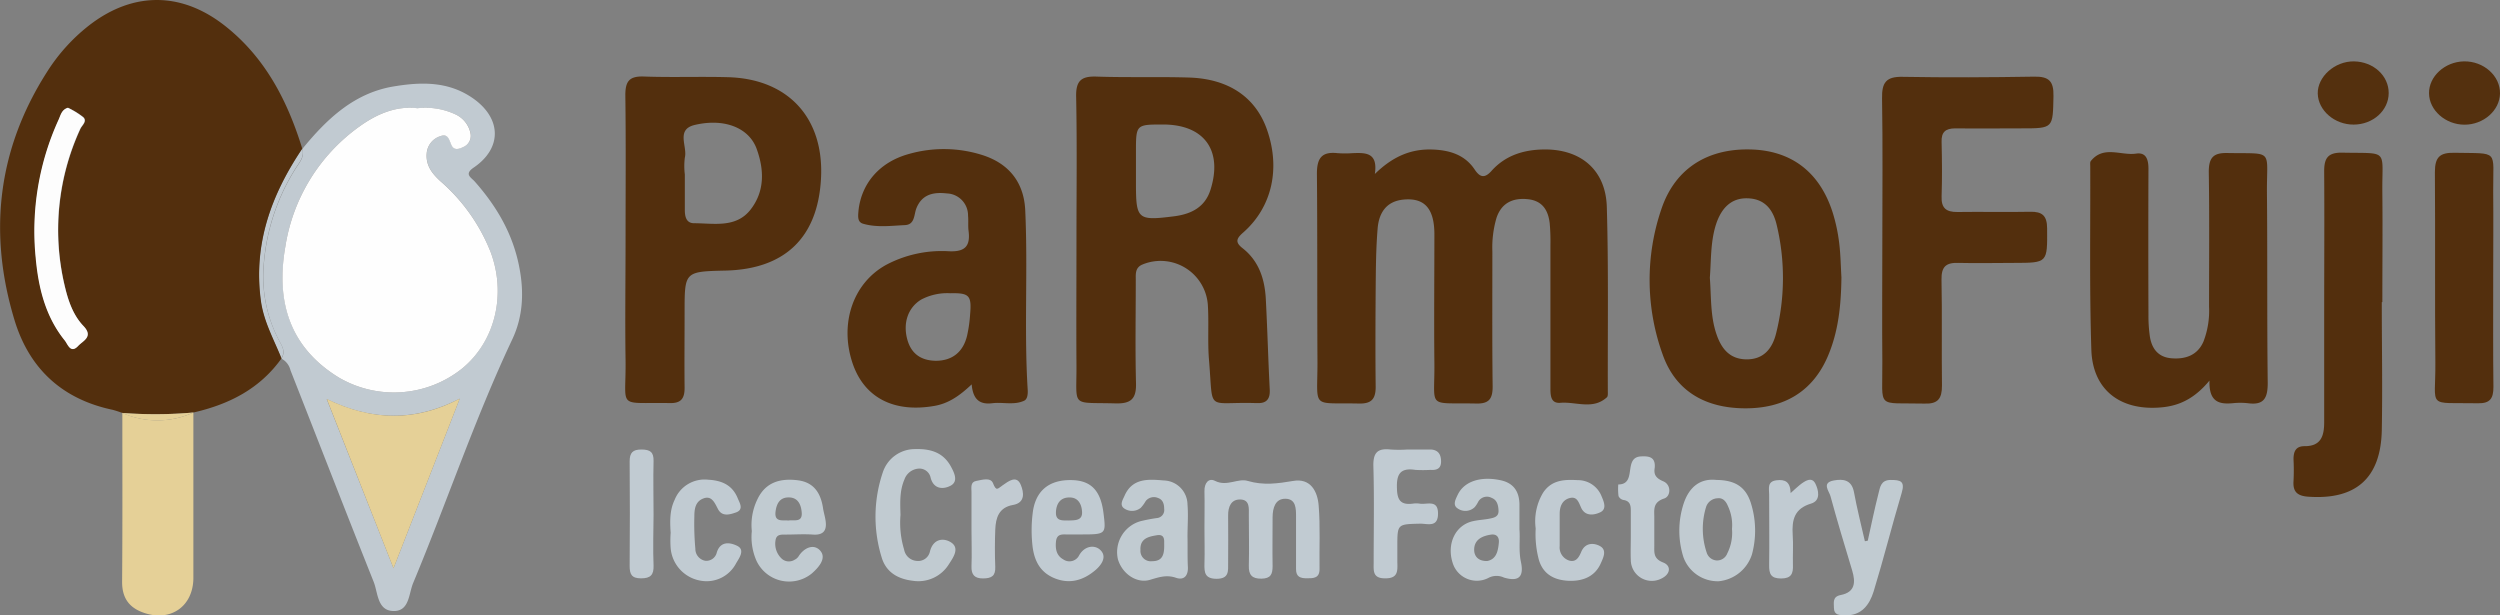 <svg xmlns="http://www.w3.org/2000/svg" width="543.75" height="133.87" viewBox="0 0 543.75 133.87"><rect x="0" y="0" width="543.75" height="133.87" fill="#808080" stroke="none"/><g id="レイヤー_2" data-name="レイヤー 2"><g id="レイヤー_1-2" data-name="レイヤー 1"><path d="M535.88,13.35c4.3-.09,7.94,3.14,7.87,7-.07,3.69-3.59,6.78-7.73,6.77s-7.66-3.14-7.71-6.81S531.73,13.44,535.88,13.35Z" style="fill:#54300e"/><path d="M542.32,84.17c0,2.47-.72,3.59-3.33,3.54-11.36-.21-9.21,1.33-9.3-8.84-.13-13.82,0-27.64-.1-41.46,0-3.23,1.06-4.24,4.24-4.18,9.89.2,8.37-.8,8.44,8.39.06,6.37,0,12.72,0,19.08C542.28,68.52,542.22,76.35,542.32,84.17Z" style="fill:#532f0d"/><path d="M512,13.35c4.23.07,7.55,3.12,7.54,6.9s-3.4,6.83-7.6,6.85-7.73-3.09-7.83-6.72S507.77,13.29,512,13.35Z" style="fill:#54300e"/><path d="M518.16,41.86c.08,7.94,0,15.9,0,23.85h-.12c0,9.3.17,18.6,0,27.9-.23,10.43-5.68,15.15-16,14.42-2.28-.16-3.37-1-3.2-3.38a47.43,47.43,0,0,0,0-4.77c0-1.73.52-2.86,2.47-2.84,3.55,0,4.19-2.3,4.2-5.14q0-11.39,0-22.76c0-10.65.07-21.29,0-31.94,0-2.8.84-4,3.76-4C519.76,33.43,518.06,32.2,518.16,41.86Z" style="fill:#532f0d"/><path d="M493.23,83.28c0,3.28-.8,4.9-4.3,4.42a15.26,15.26,0,0,0-3.31,0c-2.9.26-5.2-.21-5.06-4.92-3.37,4.06-6.78,5.58-10.89,5.86-8.6.62-14.51-3.89-14.8-12.53-.43-13.34-.19-26.7-.24-40,0-.36-.07-.84.12-1.08,2.77-3.46,6.56-1.14,9.85-1.62,2.27-.34,2.7,1.42,2.69,3.39q-.06,15.8,0,31.6a31.4,31.4,0,0,0,.3,4.75c.41,2.68,1.82,4.55,4.73,4.78s5.6-.58,6.93-3.63a18.53,18.53,0,0,0,1.22-7.55c0-9.8.09-19.6-.06-29.39,0-3.06,1-4.14,4-4.08,10.24.19,8.59-1,8.65,8.52C493.19,55.6,493.06,69.44,493.23,83.28Z" style="fill:#532f0d"/><path d="M442.43,16.67c3.24-.06,4.27,1,4.2,4.25-.14,7,0,7-7,7-4.78,0-9.55.06-14.33,0-2.2,0-3.09.84-3,3,.09,3.92.13,7.84,0,11.75-.11,2.6,1,3.47,3.46,3.44,5.26-.08,10.53.06,15.79-.05,2.64-.06,3.69.85,3.7,3.62.05,7.49.16,7.49-7.19,7.5-4,0-8.08.1-12.11,0-2.67-.09-3.71.81-3.67,3.59.15,7.7,0,15.41.1,23.12,0,2.81-.88,4-3.8,3.89-10.7-.25-9.08,1.38-9.17-9.1-.08-8.81,0-17.63,0-26.43,0-10.28.11-20.56-.06-30.84-.06-3.38.8-4.79,4.5-4.7C423.33,16.88,432.89,16.83,442.43,16.67Z" style="fill:#532f0d"/><path d="M411.21,104.39c2.14,0,3.17.24,2.41,2.8-2.13,7.13-3.93,14.37-6.11,21.47-.9,2.89-2.65,5.32-6.28,5.17-1.13-.05-2.33,0-2.35-1.59,0-1.17-.37-2.46,1.47-2.82,3.15-.62,3.27-2.76,2.5-5.33-1.62-5.37-3.25-10.75-4.72-16.17-.29-1.09-2-2.93.72-3.42,2-.37,3.88-.18,4.39,2.54.66,3.58,1.56,7.12,2.37,10.68l.63-.12c.76-3.44,1.47-6.9,2.34-10.31C408.92,106,409.06,104.4,411.21,104.39Z" style="fill:#c1cbd1"/><path d="M400,52.67c.33,2.54.36,5.12.51,7.68-.07,5.92-.62,11.73-3,17.24-3.25,7.49-9.37,11.29-18.1,11.22s-15-3.9-17.75-11.62a47.72,47.72,0,0,1-.21-32c3-8.59,10-12.95,19.39-12.68,8.88.25,15,5,17.78,13.75A37.11,37.11,0,0,1,400,52.67ZM386.28,72.6A49.52,49.52,0,0,0,386.45,49c-.78-3.39-2.61-5.81-6.46-5.87-3.36-.06-5.65,2-6.86,6-1.1,3.68-.95,7.51-1.24,11.28.32,4.15.08,8.36,1.47,12.36,1.07,3.09,2.88,5.39,6.58,5.39S385.48,75.75,386.28,72.6Z" style="fill:#532f0d"/><path d="M394.85,105.2c.63,1.27,1.29,3.66-.94,4.33-3.64,1.08-4.2,3.54-4,6.76.15,2.18,0,4.39.05,6.58.08,1.89-.35,2.95-2.58,2.95s-2.62-1-2.59-2.94c.07-5.11,0-10.23,0-15.36,0-1.23-.49-2.81,1.61-3.06,1.83-.22,3,.29,3.06,2.78.94-.83,1.44-1.33,2-1.77C392.58,104.6,394.06,103.59,394.85,105.2Z" style="fill:#c1cbd2"/><path d="M380.93,109.8a19.84,19.84,0,0,1,.12,10.78,8.44,8.44,0,0,1-7.23,5.84,7.93,7.93,0,0,1-7.66-5.19,19,19,0,0,1,.06-11.78c1.19-3.52,3.58-5.46,7.11-5.06C377.65,104.43,379.88,106.1,380.93,109.8Zm-4.22,5.26a9.72,9.72,0,0,0-.89-5c-.37-.93-1.05-1.81-2.17-1.69a2.75,2.75,0,0,0-2.55,1.81,16.21,16.21,0,0,0,.1,10,2.43,2.43,0,0,0,2.19,1.72,2.38,2.38,0,0,0,2.3-1.55A9.89,9.89,0,0,0,376.71,115.06Z" style="fill:#c1cbd1"/><path d="M361.75,104.68c1.81.75,1.66,3.27.22,3.74-2.62.86-2.13,2.58-2.16,4.31,0,2,0,3.92,0,5.88,0,1.53-.24,2.89,1.92,3.73,1.78.69,1.66,2.5-.34,3.48a4.57,4.57,0,0,1-6.69-4.09c-.07-1.7,0-3.42,0-5.13h0c0-1.72,0-3.42,0-5.14,0-1.25.07-2.49-1.67-2.73a1.49,1.49,0,0,1-1-.83,13.34,13.34,0,0,1-.06-2.53c4.18,0,1-5.89,4.93-6.1,1.81-.1,3.21.15,3,2.48C359.65,103.24,360.17,104,361.75,104.68Z" style="fill:#c1cbd2"/><path d="M349.7,85c0,.49.07,1.17-.21,1.42-3.05,2.77-6.72.91-10.1,1.19-2.24.19-2.17-1.84-2.17-3.46q0-15.42,0-30.85a44.36,44.36,0,0,0-.16-4.76c-.33-2.8-1.58-4.87-4.71-5.21-3.34-.36-5.81.84-6.88,4.12a23,23,0,0,0-.88,7.26c0,9.79-.06,19.59.06,29.38,0,2.68-.81,3.74-3.57,3.68-10.87-.23-9,1.3-9.1-8.74-.1-9.43,0-18.85,0-28.28-.06-5.54-2.28-7.8-6.8-7.33-3.75.39-5.27,3-5.54,6.24-.37,4.39-.39,8.8-.43,13.21-.05,7.1-.08,14.2,0,21.29,0,2.71-1,3.67-3.66,3.61-10.46-.23-9,1.33-9-8.91-.08-13.71,0-27.42-.12-41.12,0-3.38,1.09-4.8,4.46-4.43a22.83,22.83,0,0,0,3.31,0c2.78-.1,5.54-.19,4.83,4.53,3.88-3.79,7.81-5.47,12.46-5.32,3.68.12,7.07,1.08,9.25,4.35,1.21,1.82,2.24,1.9,3.69.27,3-3.33,6.89-4.54,11.2-4.63,8.09-.16,13.59,4.36,13.85,12.45C349.87,58.26,349.66,71.61,349.7,85Z" style="fill:#532f0d"/><path d="M348.33,107.91c.52,1.23,1.23,2.84-.33,3.54-1.34.61-3.25.89-4.12-1.06-.53-1.17-.89-2.48-2.48-2.06s-2.17,1.81-2.17,3.42c0,2.32,0,4.65,0,7a3,3,0,0,0,2,3.15c1.55.49,2.2-.71,2.69-1.87.84-2,2.64-2,4-1.3,1.67.87.82,2.52.22,3.86-1.35,3-4.17,3.86-7,3.73s-5.43-1.22-6.43-4.53a21.88,21.88,0,0,1-.7-6.84,12.05,12.05,0,0,1,1.61-7.78c1.84-2.79,4.6-2.9,7.49-2.74A5.53,5.53,0,0,1,348.33,107.91Z" style="fill:#c1cbd2"/><path d="M330.8,122.2c.7,3.26-.47,4.38-3.69,3.42a3.8,3.8,0,0,0-3.23,0,5.5,5.5,0,0,1-7.95-3.27c-1.3-4.15.67-8.19,4.47-9,1.18-.27,2.41-.31,3.6-.55,1-.2,2-.43,1.93-1.77-.05-1.15-.32-2.28-1.47-2.73a2.19,2.19,0,0,0-2.91.76,6.16,6.16,0,0,1-.79,1.23,2.91,2.91,0,0,1-3.7.31c-1.18-.74-.47-2,0-3,1.38-2.88,4.93-4.09,9.35-3.14,3,.65,4.14,2.71,4.07,5.64,0,1.59,0,3.17,0,5C330.66,117.32,330.28,119.75,330.8,122.2ZM326,118c.1-1.17-.49-1.9-1.71-1.72-1.91.29-3.65,1.07-3.66,3.29,0,1.41.89,2.5,2.84,2.45C325.45,121.64,325.83,119.89,326,118Z" style="fill:#c1cbd1"/><path d="M313.43,100.2c.07,1.66-.83,2.1-2.29,2a27.91,27.91,0,0,1-3.3,0c-3.35-.52-4.14,1-4,4.13.07,2.65,1,3.52,3.47,3.21a4.77,4.77,0,0,1,1.46,0c1.56.28,4-1,4,2.16s-2.36,2.15-3.95,2.2c-4.9.12-4.9.06-4.9,5,0,1.11,0,2.2,0,3.31.05,1.9.22,3.63-2.69,3.58-2.73,0-2.46-1.71-2.46-3.44,0-7,.14-14-.06-20.91-.08-2.92.84-4,3.74-3.67a28.07,28.07,0,0,0,3.67,0v0c1.71,0,3.42,0,5.13,0C312.74,97.88,313.37,98.73,313.43,100.2Z" style="fill:#c1cbd2"/><path d="M287,123.78c0,2-1.33,2-2.75,2s-2.37-.31-2.36-2c0-3.79,0-7.59,0-11.37,0-1.79,0-3.87-2.26-3.93s-2.82,2-2.84,4c0,3.55-.06,7.1,0,10.65,0,1.76-.4,2.7-2.43,2.73s-2.79-.8-2.74-2.82c.1-3.67,0-7.35,0-11,0-1.45.25-3.32-1.8-3.4s-2.74,1.59-2.7,3.55c.05,3.43,0,6.86,0,10.28,0,1.76.22,3.4-2.49,3.42-2.56,0-2.71-1.34-2.66-3.25.08-2.57,0-5.14,0-7.71s.06-5.39,0-8.08c-.05-1.75.9-3,2.34-2.24,2.56,1.28,5-.67,7.1,0,3.41,1,6.49.56,9.83,0,3.81-.68,5.33,2.27,5.57,5.34C287.18,114.46,286.93,119.13,287,123.78Z" style="fill:#c1cbd2"/><path d="M276.17,84.76c.1,2-.68,3-2.72,2.91-.13,0-.25,0-.37,0-10.9-.33-9.15,2.22-10.12-9.33-.34-4,0-8.08-.26-12.11a10.3,10.3,0,0,0-14.21-8.7c-1.64.68-1.46,2.09-1.46,3.42,0,7.47-.14,14.94.05,22.4.09,3.39-1.08,4.48-4.46,4.39-9.85-.28-8.43,1.06-8.49-8.33-.06-9.06,0-18.12,0-27.18,0-10.41.14-20.82-.07-31.22-.07-3.49,1.15-4.47,4.47-4.35,6.73.23,13.48,0,20.21.21,8.58.31,14.35,4.32,16.81,11.28,3,8.47,1.13,16.91-5.16,22.43-1.47,1.29-1.8,2.09-.15,3.39,3.55,2.77,4.83,6.69,5.07,11C275.66,71.55,275.83,78.16,276.17,84.76Zm-12.9-43.45C266,32.73,261.94,27.1,253,27.08c-5.93,0-5.93,0-5.93,6v6.58c0,8.13.29,8.4,8.48,7.36C259.12,46.52,262.07,45.07,263.27,41.31Z" style="fill:#532f0d"/><path d="M258.36,123.26c.11,1.95-.83,3-2.55,2.42-2.1-.74-3.8-.12-5.71.44-2.85.84-6-1.29-6.95-4.46a7,7,0,0,1,4.87-8.29,35.9,35.9,0,0,1,3.58-.69,1.75,1.75,0,0,0,1.61-2c0-1-.25-2-1.34-2.37a2.27,2.27,0,0,0-2.67.66,8.41,8.41,0,0,1-1.06,1.46,3,3,0,0,1-3.45.27c-1.36-.77-.47-2-.08-2.92,1.71-3.84,5.2-3.56,8.5-3.28a5.3,5.3,0,0,1,5.17,5.24c.19,2.31,0,4.64,0,7h0C258.33,118.86,258.25,121.06,258.36,123.26Zm-7.77-1.2c2.41,0,2.68-1.62,2.62-3.93,0-.61.13-2-1.56-1.72s-3.75.63-3.6,3.23A2.25,2.25,0,0,0,250.59,122.06Z" style="fill:#c1cbd1"/><path d="M240,111.53c.59,4.71.59,4.71-5.06,4.71-.73,0-1.47,0-2.19,0-1.24.11-2.89-.5-3.08,1.6-.15,1.55.11,3,1.58,3.82a2.35,2.35,0,0,0,3.47-.89c1.19-2.09,3.4-2.34,4.63-1.12,1.59,1.57,0,3.51-1.4,4.6-2.49,2-5.35,2.82-8.55,1.53S225,121.94,224.6,119a30.3,30.3,0,0,1,0-7.31c.54-4.88,3.49-7.33,8.34-7.27C237.23,104.45,239.38,106.62,240,111.53Zm-7.57,1.68c1.33-.06,3,.08,2.92-1.83-.07-1.59-.76-3.24-2.8-3.18-1.88,0-2.78,1.3-2.88,3.12C229.56,113.41,231.08,113.18,232.42,113.21Z" style="fill:#c1cbd2"/><path d="M223.53,84.86c.05.89-.07,2-.81,2.31-2.18,1-4.59.25-6.88.53-2.66.33-4.21-.7-4.5-4.1-2.68,2.54-5.07,4.15-8.08,4.68-8.77,1.54-15.2-1.73-17.77-9.11-3-8.7,0-17.7,7.43-21.66a25.84,25.84,0,0,1,13.5-2.86c3.55.16,4.66-1.18,4.24-4.46-.14-1.08,0-2.2-.11-3.29a4.78,4.78,0,0,0-4.62-4.83c-2.82-.32-5.4.13-6.63,3.27-.53,1.39-.3,3.51-2.47,3.62-3,.14-6.13.57-9.11-.3-1.28-.38-1.09-1.66-1-2.82.63-6,4.65-10.63,11-12.36a27.7,27.7,0,0,1,15.93.24c5.79,1.84,9,5.92,9.33,11.85C223.6,58.65,222.71,71.77,223.53,84.86ZM211,68.36c.36-4.11-.19-4.67-4.32-4.58a12.13,12.13,0,0,0-6.34,1.39c-2.8,1.71-4,5-3,8.67.85,3.11,3,4.58,6.19,4.63,3.53,0,5.94-1.86,6.8-5.42A29.57,29.57,0,0,0,211,68.36Z" style="fill:#532f0d"/><path d="M222.05,105.52c.59,1.47,1.06,3.82-1.73,4.31-3.09.54-3.75,2.82-3.85,5.38s-.11,5.39,0,8.07c.08,2-.81,2.51-2.63,2.53s-2.61-.77-2.54-2.63c.1-2.68,0-5.38,0-8.07s0-5.39,0-8.07c0-.94-.28-2.19,1-2.43s3.15-.85,3.68.49c.74,1.87,1,1.19,2.14.42S221.13,103.18,222.05,105.52Z" style="fill:#c2cbd2"/><path d="M206.79,101.41c.75,1.38,1.71,3.27,0,4.21-1.51.82-3.68.9-4.37-1.69a2.49,2.49,0,0,0-2.72-2,3.54,3.54,0,0,0-3,2.39c-1.05,2.44-.92,5-.84,7.68a20.11,20.11,0,0,0,.78,7.52,3,3,0,0,0,2.81,2.48,2.6,2.6,0,0,0,2.8-2c.66-2.73,2.8-3.09,4.47-2.11,2.12,1.23.65,3.31-.3,4.77a7.81,7.81,0,0,1-7.87,3.66c-3.22-.38-5.87-1.82-6.83-5.22a30,30,0,0,1,.29-18.36,7.34,7.34,0,0,1,7-5.06C202.31,97.58,205.09,98.35,206.79,101.41Z" style="fill:#c1cbd1"/><path d="M179.56,113.21c.32,2.12-.41,3.23-2.77,3.06-1.95-.14-3.91,0-5.87,0-1,0-2.07-.09-2.25,1.28a4.42,4.42,0,0,0,1.4,4,2.31,2.31,0,0,0,2.75.2,2.07,2.07,0,0,0,.83-.69c1.24-2,3.43-2.88,4.8-1.23s-.45,3.66-1.93,4.94a7.83,7.83,0,0,1-12-2.83,12.79,12.79,0,0,1-1-6.43,12.75,12.75,0,0,1,1.16-6.79c1.59-3.44,4.44-4.81,8.84-4.26,3.47.44,4.95,2.73,5.47,5.93C179.11,111.31,179.42,112.25,179.56,113.21Zm-8.06,0c1.18-.18,3,.48,2.88-1.64-.11-1.7-.75-3.47-3-3.38-2,.07-2.56,1.71-2.72,3.28C168.49,113.62,170.27,113.08,171.5,113.22Z" style="fill:#c1cbd1"/><path d="M158.34,16.79c13.19.36,21,9,20.22,22.19-.73,12.71-7.87,19.56-20.73,19.87-8.93.21-8.93.21-8.93,9,0,5.51-.06,11,0,16.53,0,2.34-.81,3.34-3.2,3.29-11.71-.21-9.5,1.53-9.64-9.29-.13-8.81,0-17.63,0-26.45,0-10.4.09-20.82-.05-31.22,0-3,.83-4.17,4-4.07C146.09,16.87,152.22,16.62,158.34,16.79Zm4.89,28.82c3.13-4,3-8.68,1.34-13.24s-7-6.72-13.48-5.19c-4.16,1-1.52,4.7-2.14,7.12a14.81,14.81,0,0,0,0,3.65c0,2.56,0,5.13,0,7.69,0,1.43.28,2.9,2,2.91C155.26,48.56,160.06,49.64,163.23,45.61Z" style="fill:#532f0d"/><path d="M160.36,118.73c1.79.89.33,2.76-.27,3.81a7.23,7.23,0,0,1-7.74,3.75,7.85,7.85,0,0,1-6.48-7.05,22.2,22.2,0,0,1,0-3.36c-.21-2.9-.12-5.12.86-7.15a7,7,0,0,1,7.31-4.39c3,.16,5.25,1.19,6.4,4,.4,1,1.42,2.48-.37,3.12-1.28.44-3,1-3.9-.72-.72-1.35-1.35-3-3.15-2.34s-2,2.33-2,4a59.46,59.46,0,0,0,.22,6.94,2.62,2.62,0,0,0,2.18,2.63,2.33,2.33,0,0,0,2.48-1.8C156.73,117.5,159,118.05,160.36,118.73Z" style="fill:#c1cbd2"/><path d="M142.15,123c.07,2.06-.68,2.8-2.75,2.79s-2.45-.94-2.45-2.71q.09-11.37,0-22.72c0-1.9.67-2.6,2.57-2.59s2.67.55,2.63,2.51c-.1,3.91,0,7.83,0,11.73C142.12,115.71,142,119.37,142.15,123Z" style="fill:#c1cbd2"/><path d="M113,58.4c1,5.35.72,10.55-1.58,15.41-8.14,17.26-14.2,35.35-21.53,52.93-1,2.3-.79,6.15-4.21,6.16-3.64,0-3.45-3.94-4.41-6.36-6.11-15.31-12.06-30.68-18.09-46A3.86,3.86,0,0,0,61.21,78c1.1-1.68-.08-3-.74-4.39a29.76,29.76,0,0,1-3.18-14.49,45.65,45.65,0,0,1,7-22.42c.81-1.3,2-2.53,1.48-4.32C71.05,25.91,77,20.25,85.56,18.81c6-1,11.93-1.18,17.31,2.57,6.2,4.33,6.41,10.81.17,15.06-2.12,1.44-.63,2.11.18,3C108.09,44.94,111.64,51,113,58.4ZM100.53,80.14c7.23-6,9.61-16.16,6.18-25.32A39.76,39.76,0,0,0,95.82,39.41c-1.77-1.61-3.2-3.37-3-6a4.26,4.26,0,0,1,3-3.81c1.68-.63,1.89.78,2.39,1.95s1.64.87,2.53.42a2.64,2.64,0,0,0,1.61-3A5.79,5.79,0,0,0,99,24.85a15.36,15.36,0,0,0-8.23-1.3c-4.54-.57-8.8,1.2-12.65,4A39.59,39.59,0,0,0,62.05,53.72c-2,11.76.86,21.81,11.69,28.42A23.73,23.73,0,0,0,100.53,80.14ZM85.59,123.6,100,86.7c-9.73,5-19,4.88-28.95.09Z" style="fill:#c1cad1"/><path d="M106.71,54.82c3.43,9.16,1.05,19.37-6.18,25.32a23.73,23.73,0,0,1-26.79,2C62.91,75.53,60,65.48,62.05,53.72A39.59,39.59,0,0,1,78.14,27.54c3.85-2.79,8.11-4.56,12.65-4A15.36,15.36,0,0,1,99,24.85,5.79,5.79,0,0,1,102.33,29a2.64,2.64,0,0,1-1.61,3c-.89.45-2,.76-2.53-.42S97.48,29,95.8,29.61a4.26,4.26,0,0,0-3,3.81c-.2,2.62,1.23,4.38,3,6A39.76,39.76,0,0,1,106.71,54.82Z" style="fill:#fefefe"/><path d="M100,86.7,85.59,123.6,71.08,86.79C81.06,91.58,90.3,91.75,100,86.7Z" style="fill:#e5d097"/><path d="M65.74,32.33c.53,1.79-.67,3-1.48,4.32a45.65,45.65,0,0,0-7,22.42,29.76,29.76,0,0,0,3.18,14.49c.66,1.35,1.84,2.71.74,4.39-1.66-4.14-3.89-8-4.49-12.62C55.09,53,59,42.31,65.74,32.33Z" style="fill:#c1cad1"/><path d="M48.48,5.27c9,6.88,14,16.45,17.26,27.06-6.71,10-10.65,20.7-9,33,.6,4.57,2.83,8.48,4.49,12.62-4.73,6.63-11.42,10-19.15,11.77a93.41,93.41,0,0,1-15.51.09,20.35,20.35,0,0,0-2.09-.68c-11-2.32-18.14-9-21.33-19.53-5.72-18.89-3.71-37,7-53.83A39.78,39.78,0,0,1,19.42,5.49C28.75-1.72,39.1-1.86,48.48,5.27ZM17,75.23c1-1.11,3.38-2,1.15-4.32s-3.29-5.4-4-8.51a52.53,52.53,0,0,1,3.36-34.35c.35-.8,1.58-1.67.65-2.57a17.35,17.35,0,0,0-3.33-2.05c-1.38.42-1.59,1.62-2,2.56a58.35,58.35,0,0,0-5,30c.58,6.5,2.08,12.8,6.32,18.06C14.74,74.87,15.35,77,17,75.23Z" style="fill:#532f0d"/><path d="M42.06,89.72c0,12,0,24,0,35.94,0,6.31-5.09,9.74-11,7.54-3.11-1.14-4.53-3.3-4.5-6.71.1-12.23.05-24.45.05-36.68A18.78,18.78,0,0,0,42.06,89.72Z" style="fill:#e5d097"/><path d="M26.55,89.81a93.41,93.41,0,0,0,15.51-.09A18.78,18.78,0,0,1,26.55,89.81Z" style="fill:#e5d097"/><path d="M18.16,70.91c2.23,2.35-.11,3.21-1.15,4.32-1.66,1.79-2.27-.36-2.94-1.18C9.83,68.79,8.33,62.49,7.75,56a58.35,58.35,0,0,1,5-30c.43-.94.64-2.14,2-2.56a17.35,17.35,0,0,1,3.33,2.05c.93.9-.3,1.77-.65,2.57A52.53,52.53,0,0,0,14.12,62.4C14.87,65.51,15.94,68.59,18.16,70.91Z" style="fill:#fdfdfd"/></g></g></svg>